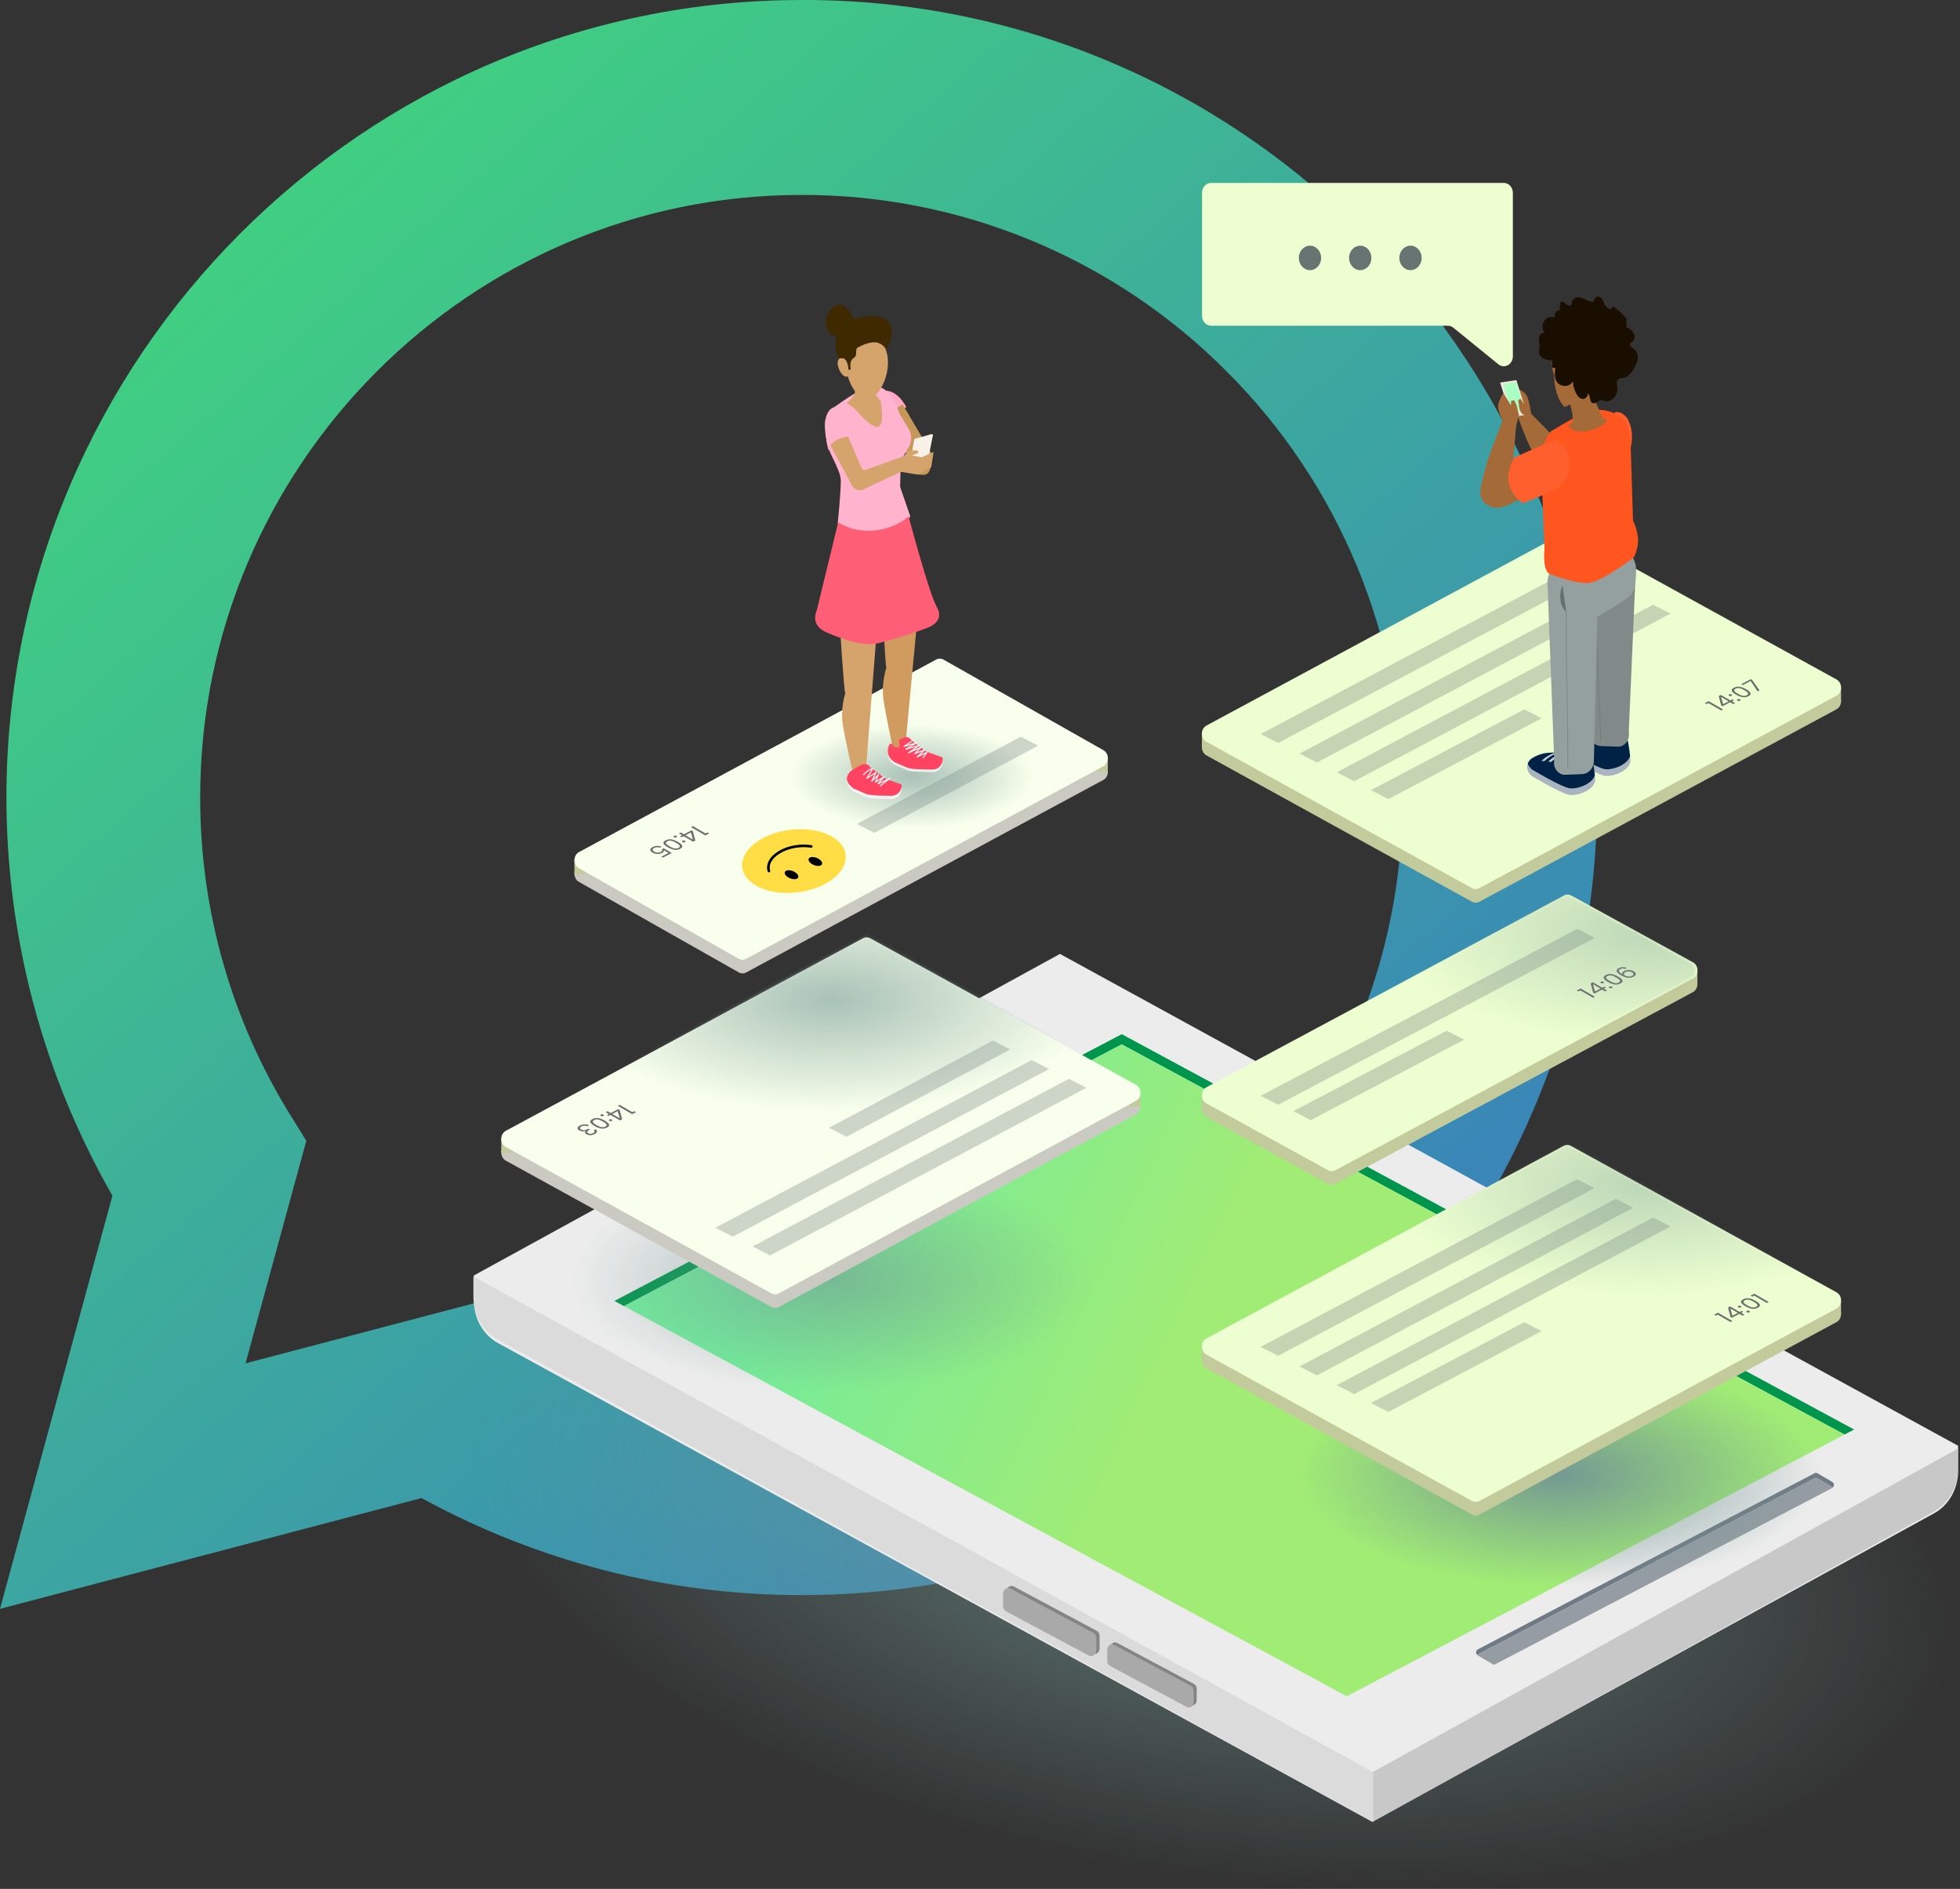 <svg width="686" height="661" viewBox="0 0 686 661" fill="none" xmlns="http://www.w3.org/2000/svg">
<rect x="0" y="0" width="686" height="661" fill="#333333" stroke="none"/>
<path fill-rule="evenodd" clip-rule="evenodd" d="M387.153 21.083C420.938 35.135 451.594 55.792 477.333 81.848C503.254 107.707 523.782 138.452 537.807 172.313C551.826 206.174 559.03 242.481 559 279.144C558.861 432.984 433.99 558.182 280.693 558.182H280.553C234.078 558.217 188.339 546.545 147.541 524.226L0 563L39.342 418.416C15.091 376.016 2.246 328.125 2.246 278.898C2.386 125.199 127.291 0.002 280.553 0.002C317.13 -0.136 353.367 7.03 387.153 21.083ZM280.435 490.209C242.723 490.179 205.71 480.009 173.255 460.759L165.59 456.149L85.939 477.084L107.209 399.202L102.226 391.168C81.142 357.567 69.991 318.664 70.066 278.97C70.066 162.9 164.504 68.212 280.563 68.212C308.212 68.162 335.598 73.599 361.141 84.207C386.684 94.816 409.879 110.388 429.39 130.025C448.964 149.588 464.482 172.84 475.05 198.442C485.618 224.044 491.027 251.488 490.965 279.194C490.837 395.681 396.399 490.209 280.435 490.209Z" fill="url(#paint0_linear_254_2)"/>
<path opacity="0.7" d="M678.003 596.474C642.769 656.14 501.156 678.417 361.703 646.23C222.25 614.043 137.763 539.582 172.997 479.917C208.231 420.251 349.842 397.974 489.297 430.159C628.75 462.346 713.237 536.807 678.003 596.474Z" fill="url(#paint1_radial_254_2)"/>
<path d="M685.337 514.677V505.924L370.986 333.808L165.861 446.33V455.076C165.861 461.383 169.114 467.148 174.262 469.966L480.213 637.482L676.948 529.561C682.089 526.741 685.337 520.98 685.337 514.677Z" fill="#ECECEC"/>
<path d="M480.321 620.165L685.247 506.939V514.108C685.247 520.393 682.016 526.142 676.895 528.972L480.321 637.583V620.165Z" fill="#C8C8C8"/>
<path d="M480.646 620.165L165.686 446.65V453.806C165.686 460.099 168.924 465.852 174.054 468.678L480.646 637.583V620.165Z" fill="#DBDBDB"/>
<path d="M645.585 501.997L648.939 500.233L392.603 361.889L215.042 455.243L218.395 457.054L392.603 365.462L645.585 501.997Z" fill="#00954C"/>
<path d="M645.587 501.997L392.604 365.462L218.396 457.054L471.379 593.587L645.587 501.997Z" fill="url(#paint2_linear_254_2)"/>
<path d="M635.136 517.302C635.444 517.141 635.804 517.15 636.105 517.327L641.336 520.396C641.395 520.43 641.419 520.493 641.468 520.537C642.049 520.033 642.037 519.021 641.336 518.61L636.105 515.54C635.804 515.363 635.444 515.355 635.136 515.516L517.225 577.176C516.492 577.56 516.445 578.613 517.05 579.133C517.113 579.079 517.149 579.002 517.225 578.963L635.136 517.302Z" fill="#707A84"/>
<path d="M522.411 582.343C522.712 582.521 523.072 582.529 523.38 582.368L641.291 520.708C641.368 520.667 641.404 520.591 641.467 520.537C641.418 520.494 641.395 520.43 641.335 520.396L636.104 517.327C635.803 517.149 635.443 517.141 635.135 517.302L517.224 578.961C517.147 579.002 517.111 579.077 517.049 579.132C517.099 579.174 517.121 579.238 517.181 579.273L522.411 582.343Z" fill="#959CA3"/>
<path d="M416.441 596.642L389.548 582.275C388.975 581.968 388.61 581.33 388.61 580.629V576.558C388.61 575.204 389.902 574.32 391.012 574.912L417.905 589.279C418.478 589.586 418.844 590.224 418.844 590.925V594.998C418.844 596.348 417.55 597.234 416.441 596.642Z" fill="#848484"/>
<path d="M415.37 597.33L388.477 582.964C387.904 582.657 387.539 582.019 387.539 581.318V577.245C387.539 575.893 388.831 575.007 389.941 575.6L416.834 589.967C417.407 590.273 417.773 590.911 417.773 591.612V595.685C417.771 597.038 416.479 597.924 415.37 597.33Z" fill="#A9A9A9"/>
<path d="M382.261 578.608L353.259 563.114C352.639 562.783 352.247 562.096 352.247 561.339V556.948C352.247 555.49 353.641 554.535 354.837 555.173L383.839 570.667C384.459 570.998 384.851 571.687 384.851 572.442V576.833C384.851 578.293 383.457 579.248 382.261 578.608Z" fill="#848484"/>
<path d="M381.105 579.353L352.103 563.859C351.484 563.528 351.091 562.84 351.091 562.084V557.693C351.091 556.234 352.485 555.28 353.681 555.918L382.683 571.412C383.303 571.743 383.695 572.43 383.695 573.187V577.578C383.697 579.038 382.301 579.993 381.105 579.353Z" fill="#A9A9A9"/>
<path d="M295.59 405.07C304.368 405.07 311.484 401.321 311.484 396.696C311.484 392.071 304.368 388.322 295.59 388.322C286.811 388.322 279.695 392.071 279.695 396.696C279.695 401.321 286.811 405.07 295.59 405.07Z" fill="#B9C2C6"/>
<path d="M295.589 403.93C303.173 403.93 309.321 400.691 309.321 396.696C309.321 392.701 303.173 389.462 295.589 389.462C288.005 389.462 281.858 392.701 281.858 396.696C281.858 400.691 288.005 403.93 295.589 403.93Z" fill="#DFE3E5"/>
<path d="M524.429 127.481L508.66 114.67C508.112 114.225 507.449 113.984 506.768 113.984H423.889C422.135 113.984 420.711 112.426 420.711 110.501V67.483C420.711 65.56 422.133 64 423.889 64H526.323C528.077 64 529.501 65.558 529.501 67.483V124.684C529.499 127.545 526.526 129.186 524.429 127.481Z" fill="#EDFFD0"/>
<path d="M462.402 90.257C462.402 92.622 460.652 94.54 458.493 94.54C456.335 94.54 454.585 92.622 454.585 90.257C454.585 87.891 456.335 85.974 458.493 85.974C460.652 85.974 462.402 87.891 462.402 90.257Z" fill="#687472"/>
<path d="M479.989 90.257C479.989 92.622 478.239 94.54 476.081 94.54C473.922 94.54 472.172 92.622 472.172 90.257C472.172 87.891 473.922 85.974 476.081 85.974C478.239 85.974 479.989 87.891 479.989 90.257Z" fill="#687472"/>
<path d="M497.581 90.257C497.581 92.622 495.831 94.54 493.672 94.54C491.514 94.54 489.764 92.622 489.764 90.257C489.764 87.891 491.514 85.974 493.672 85.974C495.831 85.974 497.581 87.891 497.581 90.257Z" fill="#687472"/>
<path d="M545.964 555.28C596.7 555.28 637.829 537.683 637.829 515.977C637.829 494.27 596.7 476.674 545.964 476.674C495.228 476.674 454.099 494.27 454.099 515.977C454.099 537.683 495.228 555.28 545.964 555.28Z" fill="url(#paint3_radial_254_2)"/>
<path opacity="0.6" d="M291.106 487.244C341.842 487.244 382.971 469.648 382.971 447.941C382.971 426.235 341.842 408.638 291.106 408.638C240.37 408.638 199.241 426.235 199.241 447.941C199.241 469.648 240.37 487.244 291.106 487.244Z" fill="url(#paint4_radial_254_2)"/>
<path d="M397.537 390.026L272.568 457.367C271.752 457.807 270.796 457.802 269.983 457.354L177.046 406.155C174.904 404.973 174.917 401.617 177.068 400.457L302.037 333.116C302.853 332.676 303.81 332.681 304.622 333.129L397.559 384.33C399.703 385.508 399.689 388.866 397.537 390.026Z" fill="#CBCAC2"/>
<path d="M399.146 382.257H395.263V387.303H399.146V382.257Z" fill="#C3CA9C"/>
<path d="M179.319 398.405H175.435V403.451H179.319V398.405Z" fill="#C3CA9C"/>
<path d="M397.537 385.262L272.568 452.603C271.752 453.043 270.796 453.038 269.983 452.59L177.046 401.389C174.904 400.208 174.917 396.852 177.068 395.692L302.037 328.351C302.853 327.911 303.81 327.916 304.622 328.364L397.559 379.565C399.703 380.744 399.69 384.102 397.537 385.262Z" fill="#F8FFEC"/>
<path opacity="0.3" d="M353.599 367.253L296.271 397.772L290.157 394.645L347.486 364.127L353.599 367.253Z" fill="#687472"/>
<path opacity="0.3" d="M367.184 374.1L256.464 432.757L250.352 429.631L361.071 370.975L367.184 374.1Z" fill="#687472"/>
<path opacity="0.3" d="M380.226 380.651L269.507 439.308L263.393 436.181L374.113 377.526L380.226 380.651Z" fill="#687472"/>
<path d="M222.017 388.849L222.593 389.183L221.255 389.882L216.236 386.971L216.891 386.629L221.334 389.206L222.017 388.849ZM216.399 388.118L216.878 388.396L217.755 391.657L216.979 392.062L213.675 390.146L212.964 390.517L212.415 390.199L213.127 389.827L212.009 389.179L212.649 388.845L213.767 389.493L216.399 388.118ZM216.932 391.36L216.2 388.826L214.287 389.826L216.932 391.36ZM210.296 390.028C210.42 389.963 210.566 389.933 210.734 389.937C210.903 389.941 211.047 389.977 211.168 390.047C211.288 390.117 211.347 390.198 211.345 390.291C211.343 390.384 211.28 390.463 211.157 390.527C211.039 390.589 210.897 390.617 210.733 390.611C210.565 390.607 210.42 390.57 210.3 390.501C210.18 390.431 210.12 390.349 210.123 390.256C210.12 390.166 210.178 390.09 210.296 390.028ZM213.268 391.751C213.391 391.687 213.537 391.657 213.705 391.66C213.874 391.664 214.019 391.701 214.139 391.771C214.259 391.84 214.318 391.922 214.316 392.015C214.314 392.108 214.252 392.186 214.128 392.251C214.01 392.313 213.869 392.34 213.705 392.334C213.536 392.33 213.391 392.294 213.271 392.224C213.151 392.154 213.092 392.073 213.094 391.98C213.091 391.889 213.149 391.813 213.268 391.751ZM211.698 392.165C212.494 392.627 212.982 393.056 213.16 393.453C213.344 393.852 213.103 394.225 212.44 394.572C211.78 394.916 211.094 395.027 210.379 394.906C209.669 394.787 208.916 394.496 208.12 394.035C207.31 393.565 206.814 393.13 206.63 392.731C206.447 392.332 206.685 391.96 207.344 391.616C208.008 391.269 208.697 391.157 209.412 391.278C210.126 391.4 210.888 391.696 211.698 392.165ZM208.761 393.7C209.163 393.934 209.532 394.116 209.866 394.247C210.201 394.384 210.539 394.457 210.881 394.467C211.218 394.48 211.546 394.403 211.863 394.237C212.186 394.069 212.347 393.89 212.346 393.702C212.341 393.516 212.226 393.326 212 393.133C211.775 392.944 211.461 392.733 211.058 392.5C210.642 392.258 210.266 392.069 209.932 391.933C209.592 391.799 209.254 391.725 208.917 391.713C208.575 391.703 208.243 391.782 207.92 391.95C207.603 392.116 207.446 392.292 207.452 392.478C207.452 392.667 207.567 392.857 207.798 393.048C208.023 393.241 208.344 393.459 208.761 393.7ZM208.44 395.184C208.833 395.448 208.997 395.729 208.935 396.028C208.872 396.326 208.598 396.601 208.115 396.854C207.792 397.022 207.457 397.134 207.109 397.188C206.761 397.247 206.43 397.252 206.117 397.201C205.8 397.153 205.518 397.057 205.273 396.915C204.986 396.749 204.824 396.56 204.786 396.35C204.744 396.143 204.828 395.951 205.038 395.775L205.003 395.755C204.621 395.873 204.231 395.916 203.833 395.884C203.435 395.852 203.061 395.734 202.709 395.53C202.445 395.377 202.269 395.206 202.179 395.018C202.094 394.833 202.115 394.641 202.241 394.443C202.367 394.244 202.603 394.054 202.95 393.874C203.452 393.611 203.992 393.469 204.569 393.448C205.151 393.43 205.696 393.548 206.206 393.802L205.581 394.129C205.27 393.985 204.927 393.915 204.552 393.917C204.177 393.919 203.823 394.006 203.491 394.18C203.159 394.353 202.991 394.533 202.987 394.719C202.983 394.91 203.115 395.083 203.383 395.239C203.731 395.44 204.099 395.523 204.489 395.488C204.879 395.453 205.313 395.31 205.792 395.06L205.956 394.974L206.483 395.28L206.312 395.369C205.881 395.6 205.621 395.812 205.532 396.007C205.448 396.204 205.549 396.385 205.836 396.552C206.082 396.694 206.361 396.765 206.675 396.764C206.985 396.766 207.291 396.687 207.595 396.529C207.889 396.375 208.052 396.208 208.084 396.028C208.116 395.848 208.024 395.677 207.807 395.515L208.44 395.184Z" fill="#6D6D6D"/>
<path d="M642.752 462.676L517.783 530.017C516.967 530.457 516.011 530.452 515.198 530.004L422.261 478.803C420.119 477.622 420.132 474.265 422.283 473.106L547.252 405.764C548.068 405.325 549.025 405.33 549.837 405.777L642.774 456.979C644.916 458.158 644.903 461.516 642.752 462.676Z" fill="#C3CA9C"/>
<path d="M644.361 454.907H640.478V459.953H644.361V454.907Z" fill="#C3CA9C"/>
<path d="M424.531 471.055H420.648V476.101H424.531V471.055Z" fill="#C3CA9C"/>
<path d="M642.751 457.912L517.782 525.253C516.966 525.693 516.01 525.688 515.197 525.24L422.26 474.039C420.118 472.858 420.131 469.502 422.283 468.342L547.251 401C548.067 400.561 549.024 400.566 549.837 401.014L642.773 452.215C644.916 453.394 644.902 456.752 642.751 457.912Z" fill="#EDFFD0"/>
<path opacity="0.3" d="M558.057 415.786L447.338 474.441L441.225 471.314L551.944 412.659L558.057 415.786Z" fill="#687472"/>
<path opacity="0.3" d="M571.641 422.635L460.922 481.29L454.81 478.163L565.527 419.508L571.641 422.635Z" fill="#687472"/>
<path opacity="0.3" d="M584.684 429.185L473.964 487.84L467.852 484.713L578.572 426.058L584.684 429.185Z" fill="#687472"/>
<path opacity="0.3" d="M539.583 465.807L485.921 494.093L479.808 490.967L533.469 462.681L539.583 465.807Z" fill="#687472"/>
<path d="M600.541 460.398L599.965 460.064L601.302 459.365L606.322 462.276L605.667 462.618L601.224 460.041L600.541 460.398ZM606.159 461.129L605.68 460.851L604.803 457.59L605.578 457.185L608.883 459.101L609.594 458.73L610.143 459.048L609.431 459.42L610.549 460.068L609.909 460.402L608.791 459.754L606.159 461.129ZM605.626 457.887L606.358 460.421L608.271 459.421L605.626 457.887ZM612.262 459.219C612.138 459.283 611.992 459.314 611.824 459.31C611.655 459.306 611.51 459.27 611.39 459.2C611.27 459.13 611.211 459.049 611.213 458.956C611.215 458.863 611.277 458.784 611.401 458.72C611.519 458.658 611.661 458.63 611.824 458.636C611.993 458.64 612.138 458.677 612.258 458.746C612.378 458.816 612.437 458.898 612.435 458.991C612.438 459.081 612.38 459.157 612.262 459.219ZM609.29 457.496C609.167 457.56 609.021 457.59 608.852 457.587C608.684 457.583 608.539 457.546 608.419 457.476C608.299 457.407 608.239 457.325 608.242 457.232C608.244 457.139 608.306 457.061 608.43 456.996C608.548 456.934 608.689 456.907 608.853 456.913C609.022 456.916 609.166 456.953 609.287 457.023C609.407 457.093 609.466 457.174 609.464 457.267C609.467 457.358 609.409 457.434 609.29 457.496ZM610.86 457.081C610.064 456.62 609.576 456.191 609.397 455.794C609.214 455.395 609.454 455.022 610.118 454.675C610.777 454.331 611.464 454.22 612.179 454.341C612.889 454.46 613.642 454.751 614.438 455.212C615.247 455.682 615.744 456.117 615.927 456.516C616.111 456.915 615.873 457.287 615.214 457.631C614.55 457.978 613.861 458.09 613.146 457.969C612.432 457.847 611.67 457.551 610.86 457.081ZM613.797 455.547C613.395 455.313 613.026 455.131 612.692 454.999C612.357 454.863 612.019 454.79 611.677 454.78C611.34 454.767 611.012 454.844 610.694 455.01C610.372 455.178 610.211 455.356 610.212 455.545C610.217 455.731 610.332 455.921 610.558 456.114C610.783 456.303 611.097 456.514 611.5 456.747C611.916 456.989 612.292 457.178 612.626 457.314C612.966 457.448 613.304 457.522 613.641 457.534C613.983 457.544 614.315 457.465 614.638 457.297C614.955 457.131 615.112 456.955 615.106 456.769C615.106 456.58 614.99 456.39 614.76 456.199C614.535 456.006 614.214 455.788 613.797 455.547ZM613.274 453.746L612.698 453.412L614.035 452.713L619.054 455.625L618.4 455.966L613.957 453.389L613.274 453.746Z" fill="#6D6D6D"/>
<mask id="mask0_254_2" style="mask-type:luminance" maskUnits="userSpaceOnUse" x="420" y="400" width="225" height="126">
<path d="M642.749 457.912L517.781 525.253C516.965 525.693 516.008 525.688 515.195 525.24L422.258 474.039C420.116 472.858 420.13 469.502 422.281 468.342L547.25 401C548.065 400.561 549.022 400.566 549.835 401.014L642.772 452.215C644.914 453.394 644.9 456.752 642.749 457.912Z" fill="white"/>
</mask>
<g mask="url(#mask0_254_2)">
<path opacity="0.4" d="M576.121 453.452C626.857 453.452 667.986 435.855 667.986 414.149C667.986 392.442 626.857 374.846 576.121 374.846C525.386 374.846 484.256 392.442 484.256 414.149C484.256 435.855 525.386 453.452 576.121 453.452Z" fill="url(#paint5_radial_254_2)"/>
</g>
<path d="M592.48 347.214L467.383 414.271C466.565 414.709 465.609 414.703 464.797 414.253L422.251 390.898C420.11 389.712 420.13 386.356 422.285 385.201L547.383 318.145C548.2 317.707 549.157 317.714 549.968 318.163L592.514 341.518C594.655 342.702 594.634 346.059 592.48 347.214Z" fill="#C3CA9C"/>
<path d="M594.099 339.461L590.216 339.452L590.207 344.498L594.09 344.507L594.099 339.461Z" fill="#C3CA9C"/>
<path d="M424.532 383.162L420.649 383.153L420.639 388.199L424.523 388.208L424.532 383.162Z" fill="#C3CA9C"/>
<path d="M592.49 342.45L467.393 409.506C466.575 409.944 465.619 409.937 464.807 409.488L422.261 386.133C420.12 384.947 420.14 381.591 422.295 380.436L547.393 313.38C548.21 312.942 549.167 312.948 549.978 313.398L592.525 336.753C594.665 337.939 594.644 341.295 592.49 342.45Z" fill="#EDFFD0"/>
<path opacity="0.3" d="M558.17 328.19L447.34 386.592L441.233 383.453L552.063 325.048L558.17 328.19Z" fill="#687472"/>
<path opacity="0.3" d="M512.456 363.815L458.742 391.978L452.635 388.838L506.35 360.673L512.456 363.815Z" fill="#687472"/>
<path d="M552.451 346.929L551.875 346.595L553.212 345.896L558.231 348.808L557.577 349.15L553.134 346.573L552.451 346.929ZM558.069 347.66L557.59 347.382L556.713 344.121L557.488 343.716L560.792 345.633L561.504 345.261L562.052 345.579L561.341 345.951L562.458 346.599L561.818 346.934L560.701 346.285L558.069 347.66ZM557.536 344.418L558.267 346.952L560.181 345.952L557.536 344.418ZM564.171 345.751C564.048 345.815 563.902 345.845 563.733 345.842C563.564 345.838 563.42 345.801 563.3 345.731C563.179 345.661 563.12 345.58 563.122 345.487C563.124 345.394 563.187 345.316 563.31 345.251C563.429 345.189 563.57 345.161 563.734 345.168C563.903 345.171 564.047 345.208 564.167 345.278C564.288 345.348 564.347 345.429 564.345 345.522C564.347 345.612 564.29 345.689 564.171 345.751ZM561.2 344.027C561.077 344.092 560.931 344.122 560.762 344.118C560.593 344.114 560.449 344.078 560.328 344.008C560.208 343.938 560.149 343.857 560.151 343.764C560.153 343.671 560.216 343.592 560.339 343.528C560.458 343.466 560.599 343.438 560.763 343.444C560.931 343.448 561.076 343.485 561.196 343.555C561.317 343.624 561.376 343.706 561.374 343.799C561.376 343.889 561.318 343.965 561.2 344.027ZM562.769 343.613C561.973 343.151 561.486 342.722 561.307 342.326C561.124 341.927 561.364 341.554 562.028 341.207C562.687 340.862 563.374 340.751 564.088 340.873C564.798 340.992 565.551 341.282 566.347 341.744C567.157 342.214 567.654 342.648 567.837 343.047C568.02 343.446 567.782 343.818 567.123 344.162C566.459 344.509 565.77 344.622 565.056 344.5C564.341 344.378 563.579 344.083 562.769 343.613ZM565.707 342.078C565.304 341.845 564.936 341.662 564.601 341.531C564.267 341.394 563.928 341.321 563.586 341.311C563.249 341.298 562.922 341.375 562.604 341.541C562.282 341.71 562.121 341.888 562.121 342.076C562.126 342.263 562.242 342.452 562.467 342.646C562.693 342.834 563.007 343.045 563.409 343.279C563.826 343.52 564.201 343.709 564.536 343.846C564.875 343.98 565.213 344.053 565.55 344.066C565.892 344.076 566.225 343.997 566.547 343.828C566.865 343.662 567.021 343.486 567.016 343.3C567.015 343.112 566.9 342.922 566.67 342.731C566.444 342.537 566.123 342.32 565.707 342.078ZM568.839 339.049C568.221 338.806 567.639 338.826 567.094 339.111C566.672 339.332 566.516 339.589 566.627 339.883C566.733 340.175 567.151 340.53 567.883 340.949C567.751 340.753 567.744 340.55 567.861 340.341C567.978 340.126 568.193 339.937 568.506 339.774C568.995 339.519 569.532 339.402 570.117 339.422C570.707 339.44 571.264 339.601 571.787 339.905C572.102 340.087 572.32 340.284 572.442 340.496C572.569 340.706 572.578 340.92 572.47 341.14C572.367 341.357 572.135 341.56 571.774 341.748C571.286 342.003 570.798 342.141 570.31 342.161C569.822 342.181 569.336 342.111 568.852 341.951C568.368 341.79 567.851 341.55 567.3 341.231C565.602 340.246 565.359 339.436 566.573 338.802C567.038 338.559 567.526 338.439 568.037 338.443C568.547 338.446 569.014 338.544 569.436 338.737L568.839 339.049ZM568.906 340.155C568.702 340.261 568.551 340.386 568.455 340.528C568.353 340.668 568.329 340.816 568.381 340.972C568.434 341.123 568.579 341.267 568.815 341.404C569.167 341.608 569.558 341.72 569.989 341.739C570.415 341.757 570.822 341.664 571.211 341.46C571.543 341.287 571.707 341.092 571.702 340.875C571.698 340.653 571.524 340.442 571.182 340.244C570.821 340.034 570.444 339.92 570.05 339.901C569.652 339.879 569.271 339.964 568.906 340.155Z" fill="#6D6D6D"/>
<mask id="mask1_254_2" style="mask-type:luminance" maskUnits="userSpaceOnUse" x="420" y="313" width="174" height="97">
<path d="M591.945 342.45L466.848 409.506C466.03 409.944 465.074 409.938 464.262 409.488L421.716 386.133C419.575 384.947 419.595 381.591 421.75 380.436L546.848 313.38C547.665 312.942 548.622 312.949 549.433 313.398L591.98 336.753C594.12 337.939 594.101 341.295 591.945 342.45Z" fill="white"/>
</mask>
<g mask="url(#mask1_254_2)">
<path opacity="0.4" d="M578.84 365.293C629.575 365.293 670.705 347.696 670.705 325.99C670.705 304.283 629.575 286.687 578.84 286.687C528.104 286.687 486.974 304.283 486.974 325.99C486.974 347.696 528.104 365.293 578.84 365.293Z" fill="url(#paint6_radial_254_2)"/>
</g>
<path d="M642.752 248.22L517.783 315.562C516.967 316.001 516.011 315.997 515.198 315.549L422.261 264.348C420.119 263.166 420.132 259.81 422.283 258.65L547.252 191.309C548.068 190.869 549.025 190.874 549.837 191.322L642.774 242.523C644.916 243.704 644.903 247.061 642.752 248.22Z" fill="#C3CA9C"/>
<path d="M644.361 240.451H640.478V245.497H644.361V240.451Z" fill="#C3CA9C"/>
<path d="M424.531 256.6H420.648V261.646H424.531V256.6Z" fill="#C3CA9C"/>
<path d="M642.751 243.457L517.782 310.798C516.966 311.238 516.01 311.233 515.197 310.785L422.26 259.584C420.118 258.403 420.131 255.046 422.283 253.887L547.251 186.545C548.067 186.106 549.024 186.111 549.837 186.558L642.773 237.76C644.916 238.939 644.902 242.297 642.751 243.457Z" fill="#EDFFD0"/>
<path opacity="0.3" d="M558.057 201.33L447.338 259.987L441.225 256.861L551.944 198.204L558.057 201.33Z" fill="#687472"/>
<path opacity="0.3" d="M571.641 208.179L460.922 266.834L454.81 263.708L565.527 205.052L571.641 208.179Z" fill="#687472"/>
<path opacity="0.3" d="M584.684 214.729L473.964 273.385L467.852 270.258L578.572 211.603L584.684 214.729Z" fill="#687472"/>
<path opacity="0.3" d="M539.583 251.352L485.921 279.638L479.808 276.511L533.469 248.225L539.583 251.352Z" fill="#687472"/>
<path d="M597.283 246.389L596.707 246.055L598.044 245.356L603.064 248.268L602.409 248.61L597.966 246.032L597.283 246.389ZM602.901 247.12L602.422 246.842L601.545 243.581L602.32 243.176L605.625 245.093L606.336 244.721L606.885 245.039L606.173 245.411L607.291 246.059L606.651 246.394L605.533 245.745L602.901 247.12ZM602.368 243.878L603.1 246.412L605.013 245.412L602.368 243.878ZM609.004 245.211C608.88 245.275 608.734 245.305 608.566 245.302C608.397 245.298 608.252 245.261 608.132 245.191C608.012 245.121 607.953 245.04 607.955 244.947C607.957 244.854 608.019 244.776 608.143 244.711C608.261 244.649 608.403 244.621 608.566 244.628C608.735 244.631 608.88 244.668 609 244.738C609.12 244.808 609.179 244.889 609.177 244.982C609.18 245.072 609.122 245.149 609.004 245.211ZM606.032 243.487C605.909 243.552 605.763 243.582 605.594 243.578C605.426 243.574 605.281 243.538 605.161 243.468C605.041 243.398 604.981 243.317 604.984 243.224C604.986 243.131 605.048 243.052 605.172 242.988C605.29 242.926 605.431 242.898 605.595 242.904C605.764 242.908 605.908 242.945 606.029 243.015C606.149 243.084 606.208 243.166 606.206 243.259C606.209 243.349 606.151 243.425 606.032 243.487ZM607.602 243.073C606.806 242.611 606.318 242.182 606.139 241.786C605.956 241.387 606.196 241.014 606.86 240.667C607.519 240.322 608.206 240.211 608.921 240.333C609.631 240.452 610.384 240.742 611.18 241.204C611.989 241.674 612.486 242.108 612.669 242.507C612.853 242.906 612.615 243.278 611.956 243.622C611.292 243.969 610.603 244.082 609.888 243.96C609.174 243.838 608.412 243.543 607.602 243.073ZM610.539 241.538C610.137 241.305 609.768 241.122 609.434 240.991C609.099 240.854 608.761 240.781 608.419 240.771C608.082 240.758 607.754 240.835 607.436 241.001C607.114 241.169 606.953 241.348 606.954 241.536C606.959 241.722 607.074 241.912 607.3 242.106C607.525 242.294 607.839 242.505 608.242 242.739C608.658 242.98 609.034 243.169 609.368 243.306C609.708 243.44 610.046 243.513 610.383 243.526C610.725 243.536 611.057 243.457 611.38 243.288C611.697 243.122 611.854 242.946 611.848 242.76C611.848 242.572 611.732 242.382 611.502 242.191C611.277 241.997 610.956 241.78 610.539 241.538ZM613.269 237.946L615.818 241.605L615.163 241.947L612.705 238.31L609.96 239.744L609.418 239.43L612.79 237.669L613.269 237.946Z" fill="#6D6D6D"/>
<mask id="mask2_254_2" style="mask-type:luminance" maskUnits="userSpaceOnUse" x="175" y="327" width="225" height="126">
<path d="M397.538 384.814L272.569 452.156C271.753 452.595 270.797 452.59 269.984 452.143L177.047 400.941C174.905 399.76 174.918 396.404 177.07 395.244L302.038 327.903C302.854 327.463 303.811 327.468 304.624 327.916L397.56 379.117C399.704 380.298 399.691 383.655 397.538 384.814Z" fill="white"/>
</mask>
<g mask="url(#mask2_254_2)">
<path opacity="0.6" d="M291.107 388.989C341.842 388.989 382.972 371.393 382.972 349.686C382.972 327.98 341.842 310.383 291.107 310.383C240.371 310.383 199.242 327.98 199.242 349.686C199.242 371.393 240.371 388.989 291.107 388.989Z" fill="url(#paint7_radial_254_2)"/>
</g>
<path d="M386.126 272.952L261.157 340.293C260.341 340.733 259.384 340.728 258.572 340.28L202.654 308.615C200.512 307.433 200.526 304.077 202.677 302.917L327.646 235.576C328.461 235.136 329.418 235.141 330.231 235.589L386.148 267.254C388.292 268.434 388.278 271.792 386.126 272.952Z" fill="#CBCAC2"/>
<path d="M387.735 265.182H383.852V270.228H387.735V265.182Z" fill="#C3CA9C"/>
<path d="M204.927 300.867H201.044V305.913H204.927V300.867Z" fill="#C3CA9C"/>
<path d="M386.126 268.186L261.157 335.528C260.341 335.967 259.384 335.962 258.572 335.514L202.654 303.851C200.512 302.67 200.526 299.313 202.677 298.154L327.646 230.812C328.461 230.373 329.418 230.377 330.231 230.825L386.148 262.489C388.292 263.67 388.278 267.026 386.126 268.186Z" fill="#F8FFEC"/>
<path opacity="0.3" d="M363.37 260.932L306.041 291.452L299.928 288.326L357.257 257.807L363.37 260.932Z" fill="#687472"/>
<path d="M247.627 291.31L248.204 291.645L246.866 292.343L241.847 289.432L242.502 289.09L246.945 291.667L247.627 291.31ZM242.01 290.579L242.489 290.857L243.366 294.118L242.59 294.523L239.286 292.607L238.575 292.978L238.026 292.66L238.738 292.289L237.62 291.64L238.26 291.306L239.378 291.954L242.01 290.579ZM242.543 293.821L241.811 291.288L239.898 292.287L242.543 293.821ZM235.907 292.489C236.031 292.425 236.177 292.394 236.345 292.398C236.514 292.402 236.658 292.439 236.779 292.508C236.899 292.578 236.958 292.659 236.956 292.752C236.954 292.845 236.891 292.924 236.768 292.988C236.65 293.05 236.508 293.078 236.344 293.072C236.176 293.068 236.031 293.031 235.911 292.962C235.791 292.892 235.731 292.811 235.734 292.718C235.731 292.627 235.789 292.551 235.907 292.489ZM238.878 294.212C239.002 294.148 239.148 294.118 239.316 294.121C239.485 294.125 239.63 294.162 239.75 294.232C239.87 294.302 239.929 294.383 239.927 294.476C239.925 294.569 239.863 294.647 239.739 294.712C239.621 294.774 239.48 294.802 239.316 294.795C239.147 294.792 239.002 294.755 238.882 294.685C238.762 294.615 238.703 294.534 238.705 294.441C238.702 294.351 238.76 294.274 238.878 294.212ZM237.309 294.627C238.105 295.088 238.593 295.517 238.771 295.914C238.955 296.313 238.714 296.686 238.051 297.033C237.391 297.377 236.705 297.488 235.99 297.367C235.28 297.248 234.527 296.957 233.731 296.496C232.921 296.026 232.425 295.592 232.241 295.192C232.058 294.793 232.296 294.422 232.955 294.077C233.619 293.73 234.308 293.618 235.023 293.739C235.737 293.861 236.499 294.157 237.309 294.627ZM234.371 296.161C234.774 296.395 235.143 296.577 235.477 296.709C235.812 296.845 236.15 296.918 236.492 296.929C236.829 296.941 237.157 296.865 237.474 296.699C237.797 296.53 237.958 296.352 237.957 296.163C237.952 295.977 237.837 295.787 237.611 295.594C237.386 295.406 237.072 295.195 236.669 294.961C236.253 294.719 235.877 294.53 235.543 294.394C235.203 294.26 234.865 294.187 234.528 294.174C234.186 294.164 233.854 294.243 233.531 294.411C233.214 294.577 233.057 294.753 233.063 294.939C233.063 295.128 233.178 295.318 233.409 295.509C233.634 295.702 233.955 295.92 234.371 296.161ZM231.473 299.78L233.969 298.476L232.386 297.558C232.425 297.701 232.385 297.855 232.264 298.02C232.148 298.188 231.966 298.336 231.72 298.465C231.326 298.671 230.925 298.791 230.516 298.826C230.112 298.863 229.731 298.836 229.372 298.742C229.013 298.654 228.692 298.529 228.41 298.365C228.077 298.172 227.842 297.965 227.707 297.745C227.571 297.525 227.559 297.302 227.672 297.074C227.78 296.849 228.029 296.635 228.418 296.432C228.916 296.172 229.444 296.034 230.002 296.018C230.56 296.002 231.081 296.097 231.563 296.304L230.93 296.635C230.605 296.514 230.269 296.463 229.921 296.481C229.574 296.499 229.249 296.587 228.945 296.746C228.571 296.942 228.397 297.152 228.425 297.377C228.457 297.605 228.654 297.824 229.015 298.033C229.376 298.243 229.749 298.354 230.133 298.368C230.521 298.384 230.901 298.296 231.271 298.103C231.522 297.971 231.682 297.821 231.752 297.652C231.821 297.489 231.796 297.325 231.678 297.163L232.29 296.843L235.122 298.486L232.028 300.102L231.473 299.78Z" fill="#6D6D6D"/>
<path d="M292.166 293.381C285.985 289.049 274.579 289.095 266.69 293.482C258.801 297.87 257.418 304.938 263.599 309.269C269.78 313.6 281.185 313.556 289.074 309.169C296.962 304.781 298.347 297.712 292.166 293.381Z" fill="#FFDD45"/>
<path d="M286.757 300.688C285.684 299.937 284.193 299.673 283.425 300.099C282.658 300.526 282.905 301.48 283.979 302.233C285.052 302.985 286.543 303.249 287.311 302.822C288.079 302.396 287.83 301.439 286.757 300.688Z" fill="black"/>
<path d="M278.425 305.322C277.352 304.569 275.861 304.307 275.093 304.733C274.326 305.16 274.573 306.114 275.647 306.867C276.72 307.619 278.211 307.883 278.979 307.456C279.747 307.03 279.498 306.073 278.425 305.322Z" fill="black"/>
<path d="M283.943 296.205C280.442 295.634 276.319 296.234 273.141 298.003C269.813 299.853 268.402 302.494 269.123 304.81" stroke="black" stroke-width="0.912" stroke-miterlimit="10" stroke-linecap="round"/>
<path d="M531.631 136.273C531.631 136.273 533.77 136.942 534.637 139.065C535.503 141.186 535.961 145.541 535.961 145.541L532.548 148.389L532.021 147.943L530.153 142.36L531.631 136.273Z" fill="#A46A38"/>
<path d="M534.535 145.093L528.839 145.964L525.034 133.873L530.73 133.002L534.535 145.093Z" fill="#EFE5DC"/>
<path d="M533.72 143.397L529.123 144.099L526.053 134.34L530.649 133.638L533.72 143.397Z" fill="#AAFFC2"/>
<path d="M541.785 166.479C537.413 160.615 535.351 156.852 532.024 147.941L535.579 144.442L548.794 157.88L541.785 166.479Z" fill="#A46A38"/>
<path d="M540.121 162.747C540.184 164.69 541.211 165.963 542.44 166.791C544.469 168.159 547.022 168.205 549.21 167.172L563.943 160.21L562.487 148.189L545.44 154.826C545.44 154.826 539.921 156.643 540.121 162.747Z" fill="#A46A38"/>
<path d="M565.745 144.155C571.936 144.503 572.095 155.462 569.872 158.594C567.649 161.725 554.95 166.248 554.95 166.248C554.95 166.248 550.665 163.464 550.028 158.768C549.394 154.071 552.093 150.244 552.093 150.244L565.745 144.155Z" fill="#FF5F2C"/>
<path d="M561.581 269.146C558.557 268.632 548.437 262.55 548.437 262.55L547.669 261.683C547.372 261.347 547.171 260.957 547.035 260.547C546.653 261.706 546.831 263.045 547.669 263.992L548.437 264.858C548.437 264.858 558.557 270.942 561.581 271.454C564.604 271.967 571.002 269.536 570.654 265.727C570.618 265.328 570.577 264.948 570.537 264.574C569.675 267.704 564.286 269.603 561.581 269.146Z" fill="#A9B4C0"/>
<path d="M548.437 262.548C548.437 262.548 558.557 268.632 561.58 269.144C564.285 269.603 569.674 267.702 570.535 264.571C570.186 261.37 569.722 259.134 569.722 259.134L561.697 256.406L554.654 256.697C552.483 256.787 550.347 257.471 548.442 258.688C547.752 259.129 547.28 259.8 547.034 260.543C547.172 260.953 547.371 261.344 547.669 261.68L548.437 262.548Z" fill="#002245"/>
<path d="M552.925 259.595H551.804C553.302 258.188 555.244 257.008 557.018 256.58H558.139C556.298 257.071 554.338 258.248 552.925 259.595Z" fill="#CAD1D8"/>
<path d="M555.319 259.874H554.198C555.376 258.496 557.501 257.356 559.649 256.562H560.771C558.995 257.305 556.742 258.309 555.319 259.874Z" fill="#CAD1D8"/>
<path d="M549.252 275.845C546.228 275.332 536.108 269.249 536.108 269.249L535.34 268.383C535.042 268.047 534.842 267.656 534.706 267.246C534.324 268.406 534.502 269.745 535.34 270.691L536.108 271.557C536.108 271.557 546.228 277.642 549.252 278.154C552.275 278.667 558.673 276.236 558.325 272.427C558.289 272.028 558.248 271.648 558.208 271.274C557.346 274.404 551.957 276.303 549.252 275.845Z" fill="#A9B4C0"/>
<path d="M536.11 269.248C536.11 269.248 546.229 275.332 549.253 275.844C551.958 276.303 557.347 274.402 558.208 271.27C557.859 268.07 557.395 265.834 557.395 265.834L549.37 263.106L542.327 263.396C540.156 263.485 538.02 264.17 536.114 265.388C535.424 265.829 534.953 266.5 534.707 267.243C534.845 267.653 535.044 268.043 535.342 268.38L536.11 269.248Z" fill="#002245"/>
<path d="M540.598 266.295H539.477C540.976 264.887 542.917 263.708 544.691 263.28H545.812C543.97 263.77 542.01 264.948 540.598 266.295Z" fill="#CAD1D8"/>
<path d="M542.992 266.574H541.871C543.049 265.196 545.173 264.057 547.321 263.262H548.443C546.669 264.003 544.416 265.009 542.992 266.574Z" fill="#CAD1D8"/>
<path d="M518.191 172.091C519.043 164.577 522.408 155.889 525.993 147.099L530.758 147.501L528.705 171.709L518.191 172.091Z" fill="#A46A38"/>
<path d="M518.114 172.572C518.177 174.514 519.204 175.787 520.433 176.616C522.461 177.984 525.014 178.03 527.202 176.996L541.935 170.034L540.479 158.013L523.431 164.65C523.431 164.65 517.913 166.468 518.114 172.572Z" fill="#A46A38"/>
<path d="M560.278 261.063L566.144 261.293C568.42 261.382 570.225 259.403 570.141 256.913L570.101 255.699C570.096 255.583 570.098 255.468 570.101 255.352L572.539 199.19L556.883 202.502L556.172 256.321C556.152 257.332 556.45 258.335 557.016 259.167C557.794 260.312 559.002 261.014 560.278 261.063Z" fill="#818A88"/>
<path opacity="0.5" d="M560.313 259.595C560.313 259.595 559.396 241.283 559.192 232.91C558.989 224.536 557.969 214.6 557.969 214.6" stroke="#646F6D" stroke-width="0.272" stroke-miterlimit="10"/>
<path d="M553.76 270.89L547.893 271.119C545.618 271.208 543.813 269.229 543.896 266.739L543.937 265.525C543.941 265.409 543.941 265.294 543.937 265.178L541.667 205.331L559.192 211.362L557.866 266.149C557.885 267.159 557.588 268.163 557.022 268.995C556.243 270.137 555.035 270.84 553.76 270.89Z" fill="#94A09E"/>
<path d="M541.667 205.331C541.667 205.331 541.124 201.908 543.026 199.377C544.929 196.845 561.366 189.55 561.366 189.55C561.366 189.55 564.897 189.55 568.023 191.04C571.147 192.529 572.506 197.739 572.506 197.739C572.506 197.739 573.32 206.076 570.332 208.607C567.344 211.139 557.155 216.944 557.155 216.944L541.667 205.331Z" fill="#94A09E"/>
<path d="M542.075 200.715C542.075 200.715 551.449 204.437 556.069 203.99C560.688 203.543 571.691 195.207 571.691 195.207C571.691 195.207 573.321 192.675 573.321 189.103C573.321 185.53 571.555 182.254 571.555 182.254L570.74 155.904C570.74 155.904 571.011 148.907 567.48 146.077C566.408 145.219 565.1 144.594 563.796 144.14C560.612 143.029 557.172 143.256 554.085 144.658C549.246 146.857 543.376 150.731 543.095 150.731C542.687 150.731 539.325 155.718 539.732 159.44C540.14 163.162 539.767 171.238 539.767 171.238L540.581 192.229C540.581 192.229 539.765 198.779 542.075 200.715Z" fill="#FF551F"/>
<path d="M543.737 153.979C549.929 154.327 550.087 165.287 547.864 168.418C545.641 171.55 532.943 176.073 532.943 176.073C532.943 176.073 528.657 173.289 528.022 168.592C527.388 163.896 530.087 160.069 530.087 160.069L543.737 153.979Z" fill="#FF5F2C"/>
<path d="M525.721 147.941C525.822 145.541 527.249 144.312 527.249 144.312L528.777 142.359L528.93 140.237L530.001 140.07L530.867 142.024L531.631 145.262L530.56 149.393" fill="#A46A38"/>
<path d="M531.377 139.901L531.632 141.855C531.632 141.855 531.733 143.976 532.804 144.814C533.874 145.651 535.708 145.931 535.708 145.931L535.962 144.647L534.027 141.353L533.211 141.186L532.295 139.622L531.377 139.901Z" fill="#A46A38"/>
<path d="M526.13 137.501C526.13 137.501 525.059 139.455 524.499 140.963C523.94 142.47 524.856 144.703 524.856 144.703L526.028 147.606L527.607 148.108L530.46 144.424L526.13 137.501Z" fill="#A46A38"/>
<path d="M546.865 204.772L548.19 214.15C548.19 214.15 544.521 211.137 546.865 204.772Z" fill="#646F6D"/>
<path opacity="0.5" d="M548.187 214.152C548.187 214.152 548.187 233.245 548.492 244.187C548.797 255.128 548.695 267.187 548.695 268.527" stroke="#646F6D" stroke-width="0.272" stroke-miterlimit="10"/>
<path d="M548.903 149.006C548.903 149.006 550.736 152.185 556.443 150.646C562.149 149.107 562.556 146.852 562.556 146.852C562.556 146.852 558.991 145.723 555.73 145.928C552.468 146.133 548.903 149.006 548.903 149.006Z" fill="#A46A38"/>
<path d="M561.231 146.935L558.072 139.901C558.072 139.901 559.601 136.328 560.212 131.75C560.822 127.171 559.09 118.91 551.959 118.91C544.827 118.91 542.992 125.052 543.197 127.731C543.401 130.41 544.011 131.192 544.011 131.192C544.011 131.192 543.604 138.003 547.475 142.357C548.597 142.245 549.513 141.463 549.513 141.463C549.513 141.463 550.43 144.366 550.43 146.153C550.43 147.939 550.329 148.945 550.329 148.945C550.329 148.945 553.793 152.071 561.231 146.935Z" fill="#A46A38"/>
<path d="M543.227 126.097C543.242 126.948 543.257 127.798 543.272 128.649C543.638 128.705 544.003 128.761 544.37 128.817C544.146 130.602 544 132.662 545.142 133.958C545.477 134.338 545.904 134.617 546.354 134.808C547.829 135.426 549.732 134.941 550.527 133.446C550.6 134.831 550.946 136.199 551.534 137.427C552.007 138.415 552.729 139.378 553.729 139.578C554.728 139.778 555.904 138.773 555.618 137.703C556.728 138.18 556.236 140.38 557.29 140.995C558.32 141.596 559.379 139.993 560.546 140.016C561.785 140.661 563.337 140.513 564.457 139.645C565.577 138.777 566.222 137.224 566.083 135.73C565.99 134.74 565.631 133.579 566.262 132.865C566.753 132.311 567.562 132.385 568.256 132.252C569.833 131.95 570.975 130.464 571.857 129.001C572.473 127.977 573.048 126.881 573.214 125.667C573.381 124.455 573.06 123.095 572.166 122.357C571.78 122.037 571.309 121.848 570.949 121.494C570.589 121.14 570.369 120.511 570.65 120.08C570.83 119.806 571.15 119.699 571.409 119.516C572.28 118.894 572.303 117.416 571.734 116.463C571.165 115.51 570.194 114.957 569.265 114.443C569.253 113.461 569.241 112.476 569.229 111.494C567.89 109.827 566.315 108.387 564.58 107.24C564.399 107.483 564.218 107.726 564.037 107.967C563.099 108.493 562.068 107.432 561.596 106.402C561.126 105.37 560.679 104.102 559.656 103.828C558.73 103.579 557.712 104.532 557.791 105.574C556.863 105.698 555.945 105.311 555.089 104.899C554.233 104.488 553.357 104.033 552.422 104.017C551.486 104 550.467 104.561 550.23 105.554C550.137 105.946 550.161 106.395 549.925 106.707C549.468 107.309 548.582 106.855 548.04 106.346C547.498 105.838 546.714 105.273 546.149 105.752C546.054 106.709 545.959 107.665 545.864 108.621C544.739 108.525 543.766 109.973 544.185 111.12C542.864 110.536 541.2 111.094 540.406 112.389C539.611 113.685 539.765 115.583 540.757 116.705C540.049 116.177 539.022 116.838 538.735 117.723C538.377 118.827 538.819 119.876 538.888 120.977C538.936 121.753 538.621 122.521 538.68 123.266C538.87 125.636 541.515 125.982 543.227 126.097Z" fill="#1A0E00"/>
<path opacity="0.6" d="M319.041 289.796C342.456 289.796 361.438 281.675 361.438 271.657C361.438 261.64 342.456 253.519 319.041 253.519C295.626 253.519 276.645 261.64 276.645 271.657C276.645 281.675 295.626 289.796 319.041 289.796Z" fill="url(#paint8_radial_254_2)"/>
<path d="M319.011 164.988C319.011 164.988 321.523 166.578 323.865 166.089C326.21 165.6 326.097 160.341 326.097 160.341C326.097 160.341 320.629 161.258 319.011 164.988Z" fill="#C59758"/>
<path d="M314.956 144.155L317.188 142.442C317.188 142.442 314.137 136.164 309.226 136.733C310.193 142.767 313.69 144.888 313.69 144.888L314.956 144.155Z" fill="#FFA7C5"/>
<path d="M315.931 141.494L326.025 158.663C326.025 158.663 326.86 161.489 324.814 163.463C322.767 165.436 319.772 163.582 319.772 163.582L309.971 145.356L315.931 141.494Z" fill="#C59758"/>
<path d="M318.596 180.686L315.041 170.359L315.271 161.258L318.34 155.999C319.139 154.243 319.1 152.17 318.237 150.454L314.954 144.972C313.66 142.403 313.397 139.192 311.084 137.714L309.512 136.218C306.984 134.604 303.307 135.324 298.885 137.851C296.585 139.165 291.952 142.501 291.952 142.501C287.934 146.822 289.552 150.174 289.381 154.622C289.281 157.224 294.193 164.265 294.275 168.02C294.357 171.776 293.2 183.246 293.2 183.246C293.2 183.246 298.156 192.541 306.21 190.612C314.264 188.681 318.596 180.686 318.596 180.686Z" fill="#FFB3CD"/>
<path d="M293.876 217.733C293.876 217.733 295.313 240.876 295.826 242.674C295.826 242.674 294.022 248.078 295.045 254.056C296.067 260.033 298.533 270.529 298.533 270.529C298.533 270.529 299.347 272.581 301.473 271.769C303.598 270.955 303.115 268.728 303.115 268.728L307.007 218.967L293.876 217.733Z" fill="#D5A46D"/>
<path d="M308.714 208.829C308.714 208.829 309.744 231.895 310.223 233.678C310.223 233.678 308.342 239.118 309.253 245.059C310.166 251.001 312.431 261.415 312.431 261.415C312.431 261.415 313.204 263.444 315.328 262.578C317.451 261.711 317.009 259.5 317.009 259.5L321.721 209.728L308.714 208.829Z" fill="#D19B5F"/>
<path d="M285.877 213.578C285.877 213.578 283.206 218.711 289.333 221.324C295.46 223.937 302.484 226.452 308.081 224.933C320.952 221.44 325.401 219.326 325.401 219.326C325.401 219.326 330.697 217.251 327.929 212.498C325.161 207.746 318.006 180.687 318.006 180.687C318.006 180.687 314.048 184.692 306.409 185.604C298.617 186.534 293.36 182.78 293.36 182.78L285.877 213.578Z" fill="#FF5E77"/>
<path d="M326.403 269.274C326.403 269.274 319.127 269.326 317.614 268.67L313.003 266.674L312.066 265.854C311.336 265.214 310.909 264.321 310.767 263.382C310.707 264.627 311.111 265.882 312.066 266.716L313.003 267.537L317.614 269.533C319.129 270.189 326.403 270.137 326.403 270.137C328.6 270.206 330.23 268.103 329.983 265.839C329.792 267.743 328.316 269.333 326.403 269.274Z" fill="#F2F2F2"/>
<path d="M314.666 259.118C314.57 259.541 314.726 260.44 314.803 261.16C314.904 260.79 314.738 259.876 314.666 259.118Z" fill="#FF4361"/>
<path d="M312.329 261.082C312.554 262.673 314.384 262.43 314.73 262.181C314.869 262.081 314.854 261.662 314.802 261.16C314.784 261.226 314.768 261.292 314.73 261.318C314.384 261.567 312.554 261.81 312.329 260.219C312.043 260.307 311.738 260.366 311.399 260.376C310.801 261.273 310.612 262.356 310.766 263.383C310.802 262.633 310.968 261.885 311.399 261.239C311.738 261.231 312.043 261.172 312.329 261.082Z" fill="#FF4361"/>
<path d="M313.002 266.674L317.613 268.67C319.128 269.326 326.401 269.274 326.401 269.274C328.315 269.333 329.791 267.743 329.982 265.839C329.952 265.565 329.907 265.288 329.819 265.012L324.196 263.027L318.992 259.069C317.902 257.294 316.23 257.968 314.782 258.906C314.725 258.942 314.688 259.018 314.665 259.12C314.739 259.877 314.902 260.793 314.802 261.162C314.854 261.664 314.87 262.081 314.73 262.182C314.384 262.432 312.553 262.674 312.329 261.083C312.043 261.172 311.737 261.231 311.399 261.241C310.968 261.887 310.803 262.635 310.766 263.385C310.908 264.325 311.333 265.217 312.065 265.857L313.002 266.674Z" fill="#FF4361"/>
<path d="M312.028 278.462C312.028 278.462 304.753 278.514 303.239 277.858L298.629 275.862L297.691 275.042C296.941 274.385 296.497 273.467 296.367 272.499C296.199 273.851 296.651 275.265 297.691 276.174L298.629 276.994L303.239 278.99C304.754 279.646 312.028 279.594 312.028 279.594C314.243 279.663 315.878 277.524 315.598 275.239C315.323 277.05 313.871 278.519 312.028 278.462Z" fill="#F2F2F2"/>
<path d="M297.692 275.043L298.629 275.863L303.24 277.86C304.755 278.516 312.028 278.463 312.028 278.463C313.87 278.521 315.322 277.051 315.599 275.242C315.567 274.986 315.528 274.728 315.447 274.471L309.825 272.486L304.62 268.527C302.845 265.637 299.472 268.967 298.09 269.623C297.749 269.786 297.408 270.143 297.089 270.591C296.679 271.165 296.451 271.826 296.367 272.502C296.499 273.467 296.942 274.387 297.692 275.043Z" fill="#FF4361"/>
<path d="M302.237 271.085C302.237 271.085 303.861 269.225 305.373 269.023C304.93 269.994 303.343 272.379 303.343 272.379L306.59 270.317L305.114 273.35L307.439 271.085L306.368 273.713L309.431 271.812L307.29 274.279L311.461 272.378L308.139 274.925" stroke="#F2F2F2" stroke-width="0.394" stroke-miterlimit="10" stroke-linecap="round" stroke-linejoin="round"/>
<path d="M318.992 259.492L316.445 261.19L320.653 260.017L317.037 262.161L321.686 260.866L317.959 263.453L322.424 261.432L320.173 263.696L323.605 262.443L321.022 264.869L324.417 263.252L323.089 265.112" stroke="#F2F2F2" stroke-width="0.394" stroke-miterlimit="10" stroke-linecap="round" stroke-linejoin="round"/>
<path d="M318.454 161.955L320.017 153.61L326.101 151.893L326.547 152.147L324.593 161.935L318.454 164.096L318.064 163.522L318.454 161.955Z" fill="#F7F1E8"/>
<path d="M294.809 148.051L301.529 163.689C301.757 164.362 302.457 164.678 303.052 164.376L316.18 159.681L318.389 157.562L321.346 157.685L321.368 158.548L319.126 159.373L322.588 160.019L326.774 158.162L325.928 163.476L321.37 166.1L315.24 165.106L302.637 171.078C301.019 172.086 298.961 171.44 298.076 169.645L288.988 152.718C288.988 152.718 291.473 148.766 294.809 148.051Z" fill="#D5A46D"/>
<path d="M290.03 157.692C290.03 157.692 289.94 155.482 292.75 154.027C295.559 152.572 297.99 152.669 297.99 152.669C297.99 152.669 297.383 144.035 294.344 142.774C291.305 141.512 289.417 143.741 288.81 147.234C288.203 150.726 290.03 157.692 290.03 157.692Z" fill="#FFB3CD"/>
<path d="M296.301 140.954L299.08 142.951C299.08 142.951 305.215 150.408 307.516 149.253C309.817 148.098 308.186 140.324 308.186 140.324L305.694 137.068C305.694 137.068 302.372 136.907 299.305 137.642C297.664 140.306 296.301 140.954 296.301 140.954Z" fill="#D5A46D"/>
<path d="M298.736 134.207C298.736 134.207 299.926 137.468 298.513 139.834C300.299 140.649 303.052 141.383 303.052 141.383L306.474 139.914L306.101 135.347L298.736 134.207Z" fill="#D5A46D"/>
<path d="M310.789 126.886C310.789 132.605 307.491 139.425 303.423 139.425C299.354 139.425 296.056 132.605 296.056 126.886C296.056 121.167 299.354 116.758 303.423 116.758C307.491 116.758 310.789 121.166 310.789 126.886Z" fill="#D5A46D"/>
<path d="M296.69 127.194C296.69 127.194 295.723 124.543 293.974 125.4C292.226 126.256 293.677 130.333 295.239 131.433C296.802 132.534 297.509 130.944 297.509 130.944L296.69 127.194Z" fill="#D5A46D"/>
<path d="M310.901 112.273C310.901 112.273 308.259 110.234 304.539 110.601C300.819 110.969 295.833 112.029 294.047 114.474C292.299 116.87 291.589 122.429 293.776 125.395C293.962 125.354 294.161 125.329 294.372 125.329C295.643 125.329 295.995 125.606 296.33 126.612C296.511 126.955 296.682 127.342 296.772 127.806C297.032 129.151 296.948 129.478 296.948 129.478L297.767 129.233C297.767 129.233 297.358 127.153 298.028 126.053C298.697 124.952 299.628 125.278 299.628 123.728C299.628 122.18 299.926 121.812 299.926 121.812C299.926 121.812 302.345 120.182 305.358 119.814C308.372 119.447 309.822 121.812 309.822 121.812C309.822 121.812 311.533 121.568 312.017 117.777C312.502 113.986 310.901 112.273 310.901 112.273Z" fill="#3F2900"/>
<path d="M293.748 116.92C293.748 116.92 290.622 119.04 289.284 114.474C287.946 109.909 292.41 105.669 294.79 106.646C297.171 107.624 298.957 111.865 298.957 111.865L293.748 116.92Z" fill="#3F2900"/>
<defs>
<linearGradient id="paint0_linear_254_2" x1="72.735" y1="92.469" x2="462.314" y2="532.22" gradientUnits="userSpaceOnUse">
<stop stop-color="#40CF82"/>
<stop offset="1" stop-color="#397FBD"/>
</linearGradient>
<radialGradient id="paint1_radial_254_2" cx="0" cy="0" r="1" gradientTransform="matrix(252.505 58.272 -63.802 108.035 425.5 538.195)" gradientUnits="userSpaceOnUse">
<stop stop-color="#749993"/>
<stop offset="1" stop-color="#749993" stop-opacity="0"/>
</radialGradient>
<linearGradient id="paint2_linear_254_2" x1="288.384" y1="398.821" x2="551.876" y2="522.127" gradientUnits="userSpaceOnUse">
<stop stop-color="#72EC9C"/>
<stop offset="0.502" stop-color="#A1EC75"/>
</linearGradient>
<radialGradient id="paint3_radial_254_2" cx="0" cy="0" r="1" gradientUnits="userSpaceOnUse" gradientTransform="translate(545.964 515.977) scale(91.866 39.302)">
<stop stop-color="#749993"/>
<stop offset="1" stop-color="#749993" stop-opacity="0"/>
</radialGradient>
<radialGradient id="paint4_radial_254_2" cx="0" cy="0" r="1" gradientUnits="userSpaceOnUse" gradientTransform="translate(291.107 447.942) scale(91.866 39.302)">
<stop stop-color="#749993"/>
<stop offset="1" stop-color="#749993" stop-opacity="0"/>
</radialGradient>
<radialGradient id="paint5_radial_254_2" cx="0" cy="0" r="1" gradientUnits="userSpaceOnUse" gradientTransform="translate(576.121 414.148) scale(91.866 39.302)">
<stop stop-color="#749993"/>
<stop offset="1" stop-color="#749993" stop-opacity="0"/>
</radialGradient>
<radialGradient id="paint6_radial_254_2" cx="0" cy="0" r="1" gradientUnits="userSpaceOnUse" gradientTransform="translate(578.84 325.989) scale(91.866 39.302)">
<stop stop-color="#749993"/>
<stop offset="1" stop-color="#749993" stop-opacity="0"/>
</radialGradient>
<radialGradient id="paint7_radial_254_2" cx="0" cy="0" r="1" gradientUnits="userSpaceOnUse" gradientTransform="translate(291.107 349.686) scale(91.866 39.302)">
<stop stop-color="#749993"/>
<stop offset="1" stop-color="#749993" stop-opacity="0"/>
</radialGradient>
<radialGradient id="paint8_radial_254_2" cx="0" cy="0" r="1" gradientUnits="userSpaceOnUse" gradientTransform="translate(319.041 271.658) scale(42.397 18.138)">
<stop stop-color="#749993"/>
<stop offset="1" stop-color="#749993" stop-opacity="0"/>
</radialGradient>
</defs>
</svg>

